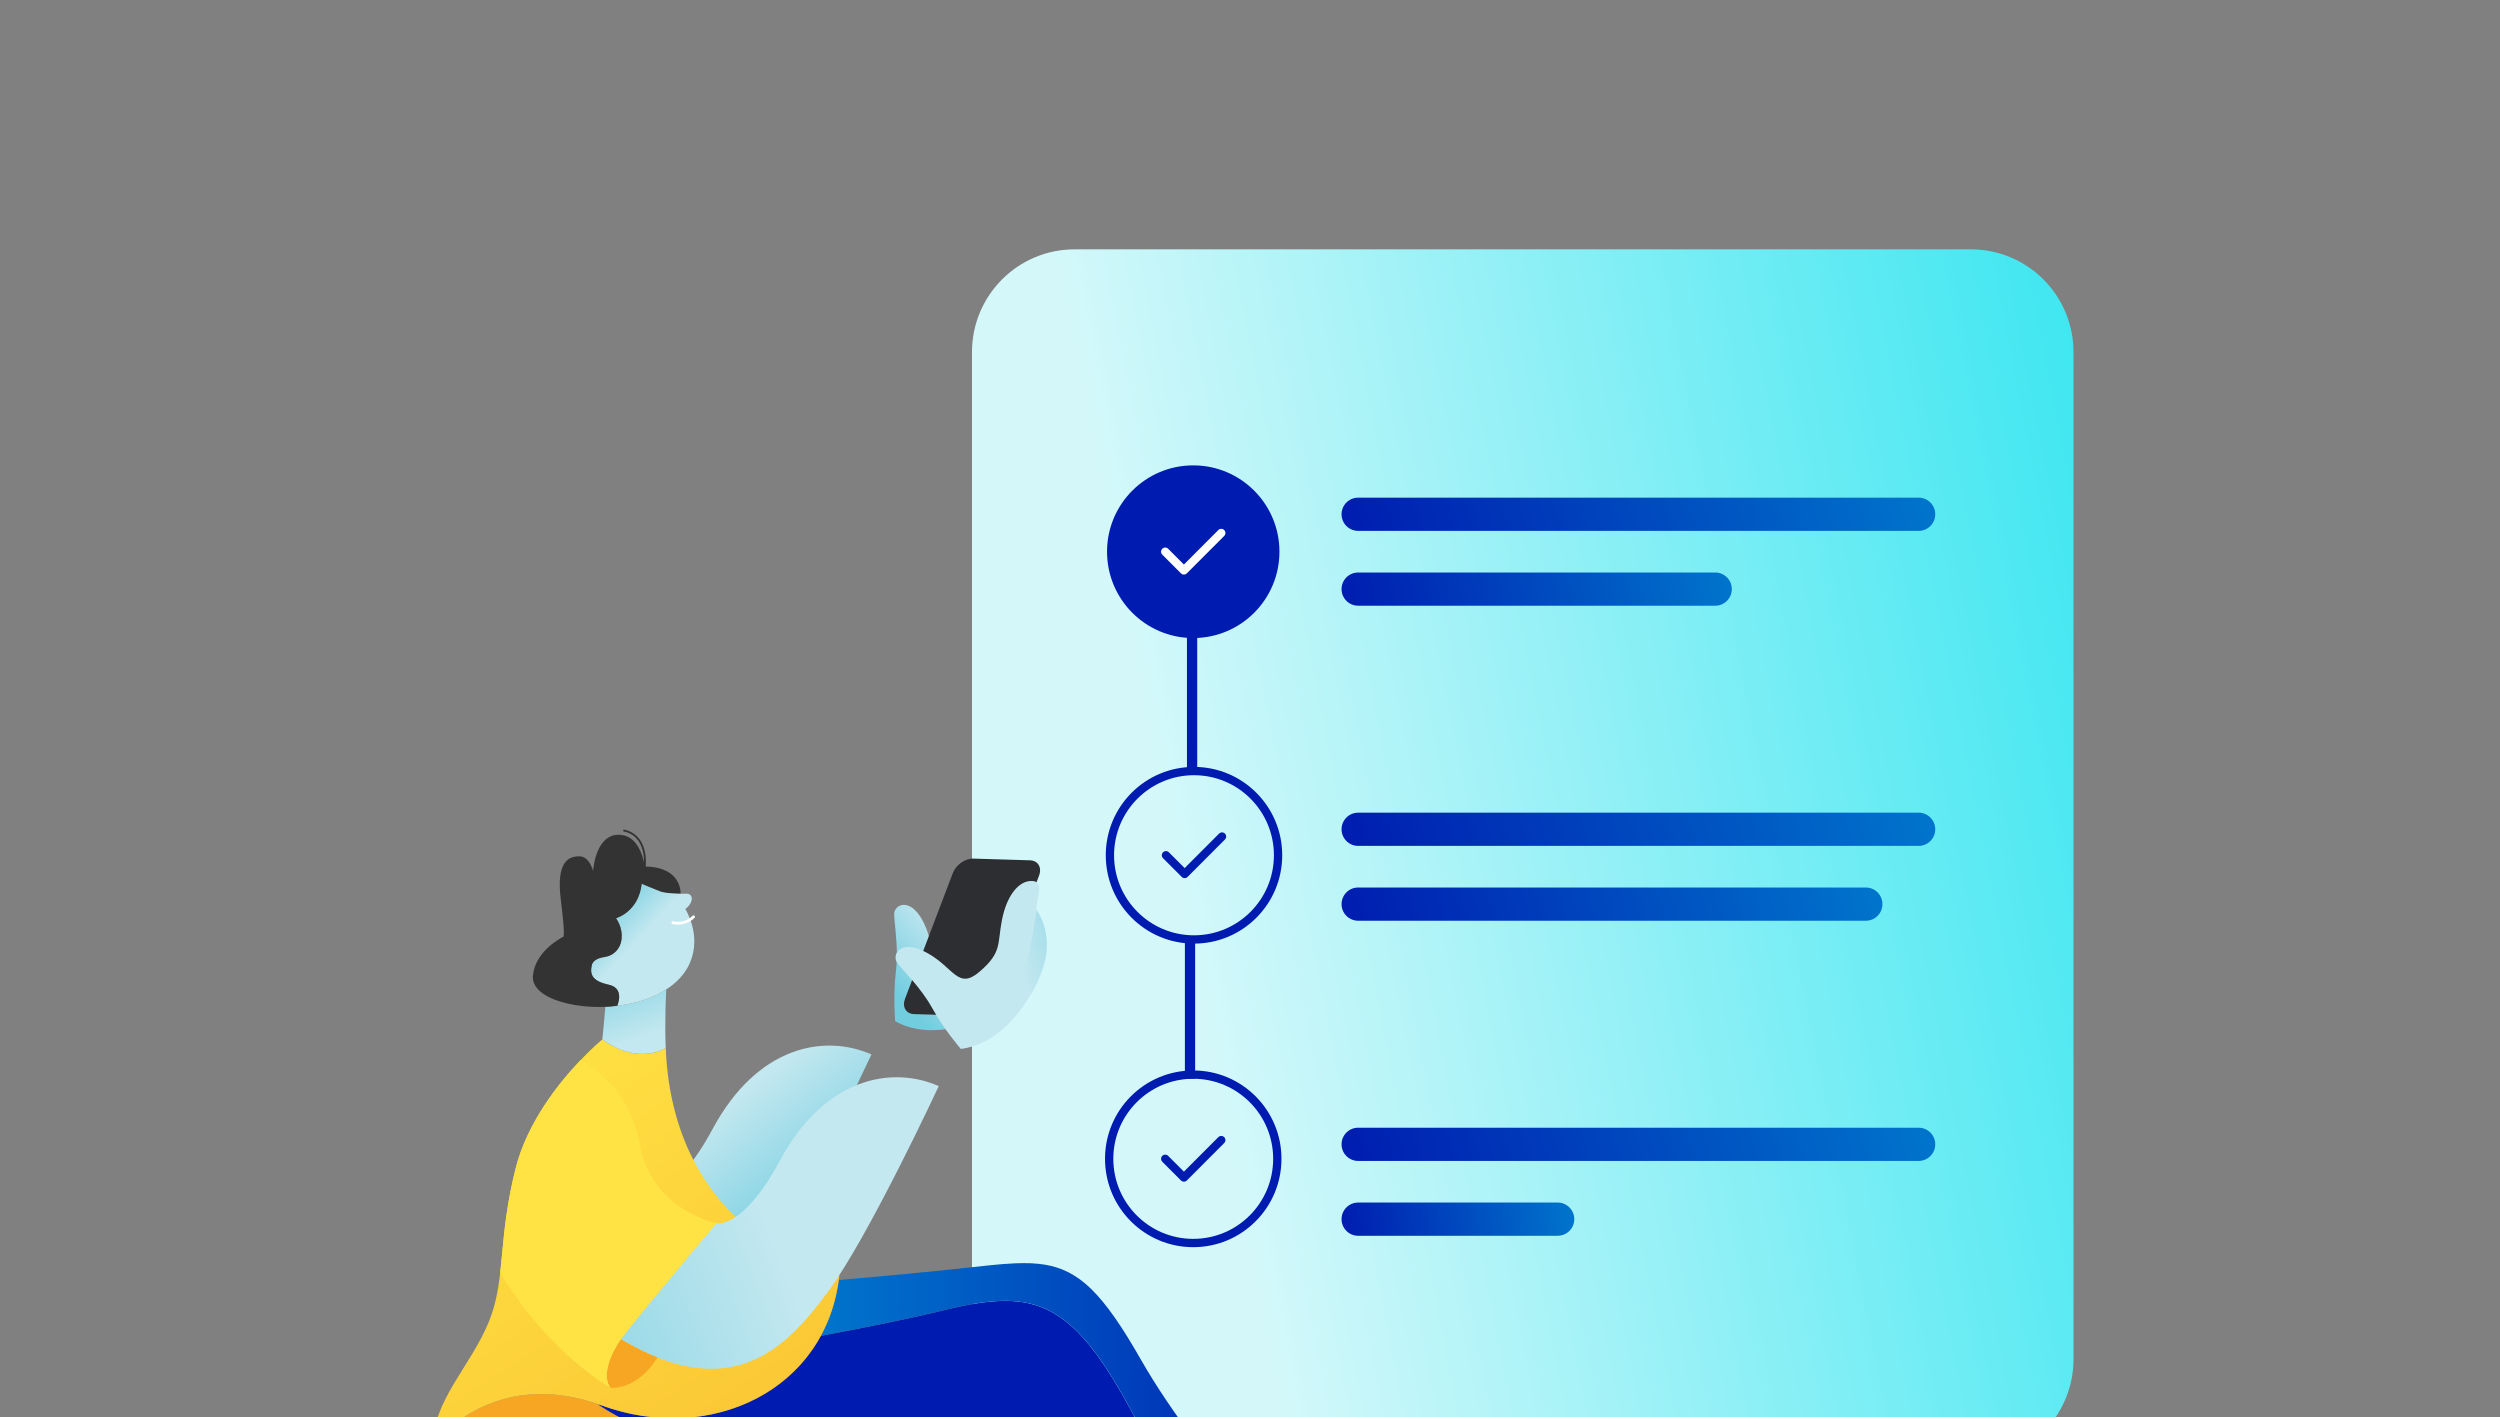 <svg width="381" height="216" viewBox="0 0 381 216" fill="none" xmlns="http://www.w3.org/2000/svg">
<rect x="0" y="0" width="381" height="216" fill="#808080" stroke="none"/>
<g clip-path="url(#clip0_5922_341814)">
<path d="M148.131 53.662C148.131 45.012 155.132 38 163.769 38H300.362C308.999 38 316 45.012 316 53.662V207.139C316 215.789 308.999 222.801 300.362 222.801H163.769C155.132 222.801 148.131 215.789 148.131 207.139V53.662Z" fill="url(#paint0_linear_5922_341814)"/>
<path d="M194.987 84.08C194.987 91.347 189.106 97.238 181.85 97.238C174.594 97.238 168.713 91.347 168.713 84.08C168.713 76.813 174.594 70.922 181.85 70.922C189.106 70.922 194.987 76.813 194.987 84.08Z" fill="#001CB0"/>
<path d="M204.453 78.374C204.453 76.977 205.584 75.844 206.98 75.844H292.405C293.801 75.844 294.932 76.977 294.932 78.374V78.374C294.932 79.772 293.801 80.905 292.405 80.905H206.98C205.584 80.905 204.453 79.772 204.453 78.374V78.374Z" fill="url(#paint1_linear_5922_341814)"/>
<path d="M204.453 126.382C204.453 124.985 205.584 123.852 206.98 123.852H292.405C293.801 123.852 294.932 124.985 294.932 126.382V126.382C294.932 127.78 293.801 128.913 292.405 128.913H206.98C205.584 128.913 204.453 127.78 204.453 126.382V126.382Z" fill="url(#paint2_linear_5922_341814)"/>
<path d="M204.453 174.394C204.453 172.996 205.584 171.863 206.98 171.863H292.405C293.801 171.863 294.932 172.996 294.932 174.394V174.394C294.932 175.792 293.801 176.925 292.405 176.925H206.98C205.584 176.925 204.453 175.792 204.453 174.394V174.394Z" fill="url(#paint3_linear_5922_341814)"/>
<path d="M204.453 89.781C204.453 88.383 205.584 87.25 206.98 87.25H261.402C262.797 87.25 263.929 88.383 263.929 89.781V89.781C263.929 91.178 262.797 92.311 261.402 92.311H206.98C205.584 92.311 204.453 91.178 204.453 89.781V89.781Z" fill="url(#paint4_linear_5922_341814)"/>
<path d="M204.453 137.789C204.453 136.391 205.584 135.258 206.98 135.258H284.355C285.75 135.258 286.882 136.391 286.882 137.789V137.789C286.882 139.186 285.75 140.319 284.355 140.319H206.98C205.584 140.319 204.453 139.186 204.453 137.789V137.789Z" fill="url(#paint5_linear_5922_341814)"/>
<path d="M204.453 185.8C204.453 184.403 205.584 183.27 206.98 183.27H237.393C238.788 183.27 239.92 184.403 239.92 185.8V185.8C239.92 187.198 238.788 188.331 237.393 188.331H206.98C205.584 188.331 204.453 187.198 204.453 185.8V185.8Z" fill="url(#paint6_linear_5922_341814)"/>
<path fill-rule="evenodd" clip-rule="evenodd" d="M181.964 118.142C175.238 118.142 169.784 123.604 169.784 130.342C169.784 137.079 175.238 142.541 181.964 142.541C188.691 142.541 194.144 137.079 194.144 130.342C194.144 123.604 188.691 118.142 181.964 118.142ZM168.519 130.342C168.519 122.904 174.539 116.875 181.964 116.875C189.39 116.875 195.41 122.904 195.41 130.342C195.41 137.779 189.39 143.808 181.964 143.808C174.539 143.808 168.519 137.779 168.519 130.342Z" fill="#001CB0"/>
<path fill-rule="evenodd" clip-rule="evenodd" d="M186.683 127.041C186.93 127.289 186.93 127.69 186.683 127.937L180.988 133.641C180.741 133.888 180.34 133.888 180.093 133.641L177.246 130.789C176.999 130.542 176.999 130.14 177.246 129.893C177.493 129.645 177.894 129.645 178.141 129.893L180.541 132.296L185.788 127.041C186.035 126.794 186.436 126.794 186.683 127.041Z" fill="#001CB0"/>
<path fill-rule="evenodd" clip-rule="evenodd" d="M186.568 80.779C186.815 81.027 186.815 81.428 186.568 81.676L180.874 87.379C180.627 87.626 180.226 87.626 179.979 87.379L177.132 84.527C176.885 84.28 176.885 83.879 177.132 83.631C177.379 83.384 177.78 83.384 178.027 83.631L180.426 86.035L185.674 80.779C185.921 80.532 186.321 80.532 186.568 80.779Z" fill="white"/>
<path fill-rule="evenodd" clip-rule="evenodd" d="M181.85 164.404C175.123 164.404 169.67 169.866 169.67 176.603C169.67 183.341 175.123 188.802 181.85 188.802C188.577 188.802 194.03 183.341 194.03 176.603C194.03 169.866 188.577 164.404 181.85 164.404ZM168.405 176.603C168.405 169.166 174.424 163.137 181.85 163.137C189.276 163.137 195.295 169.166 195.295 176.603C195.295 184.041 189.276 190.07 181.85 190.07C174.424 190.07 168.405 184.041 168.405 176.603Z" fill="#001CB0"/>
<path fill-rule="evenodd" clip-rule="evenodd" d="M186.568 173.303C186.815 173.55 186.815 173.952 186.568 174.199L180.874 179.902C180.627 180.15 180.226 180.15 179.979 179.902L177.132 177.051C176.885 176.803 176.885 176.402 177.132 176.155C177.379 175.907 177.78 175.907 178.027 176.155L180.426 178.558L185.674 173.303C185.921 173.055 186.321 173.055 186.568 173.303Z" fill="#001CB0"/>
<path d="M182.457 96.754V117.666H180.893V96.754H182.457Z" fill="#001CB0"/>
<path d="M182.14 143.477V164.389H180.577V143.477H182.14Z" fill="#001CB0"/>
<g clip-path="url(#clip1_5922_341814)">
<path d="M136.534 148.068C136.087 151.652 136.421 155.634 136.421 155.634C139.224 157.18 142.463 157.269 145.499 156.629C145.846 156.286 146.128 155.876 146.295 155.432L149.632 146.664C148.767 147.229 147.657 147.592 145.727 147.765C141.272 148.163 142.861 145.02 140.848 140.775C140.381 139.789 139.882 139.103 139.394 138.65C137.782 137.151 136.268 138.189 136.271 139.299C136.274 140.438 136.715 142.999 136.681 145.787C136.672 146.54 136.632 147.307 136.534 148.068Z" fill="url(#paint7_linear_5922_341814)"/>
<path d="M84.362 199.271C101.42 209.415 109.659 200.45 115.845 192.149C122.103 183.749 132.808 160.698 132.808 160.698C125.725 157.57 115.461 159.3 108.6 172.059C102.937 182.59 98.885 181.609 98.885 181.609C98.885 181.609 98.856 181.644 98.801 181.707C97.691 183.034 85.818 197.204 84.393 199.228C84.382 199.242 84.373 199.257 84.362 199.271Z" fill="url(#paint8_linear_5922_341814)"/>
<path d="M66 220.129C66 220.129 87.142 227.266 96.705 217.145C93.815 215.758 91.912 214.541 91.271 214.111C91.269 214.111 91.266 214.109 91.263 214.109C91.263 214.109 91.263 214.106 91.384 214.08C91.274 214.039 91.165 214.002 91.055 213.964C76.117 208.809 67.477 218.336 66.17 219.913C66.164 219.922 66.159 219.93 66.15 219.939C66.058 220.066 66 220.129 66 220.129Z" fill="#F6A623"/>
<path d="M91.043 213.962C91.45 214.245 103.294 222.44 119.545 222.728C136.081 223.022 142.875 219.775 146.714 226.272C150.552 232.769 168.273 269.681 201.94 254.326C201.94 254.326 181.268 231.292 172.112 214.461C170.396 211.307 168.795 208.703 167.238 206.575C167.18 206.497 167.123 206.416 167.065 206.341C166.71 205.862 166.359 205.407 166.007 204.977C165.943 204.899 165.88 204.824 165.816 204.749C165.283 204.109 164.752 203.521 164.222 202.988C164.147 202.913 164.072 202.838 163.994 202.763C159.881 198.74 155.731 197.78 150.186 198.449C150.082 198.46 149.978 198.475 149.871 198.486C149.136 198.582 148.378 198.706 147.593 198.856C147.492 198.873 147.391 198.893 147.29 198.913C146.673 199.031 146.039 199.164 145.387 199.311C145.292 199.334 145.194 199.354 145.096 199.377C144.66 199.478 144.213 199.585 143.761 199.695C138.365 201.015 131.559 202.382 125.102 203.579C125.036 203.706 124.966 203.83 124.894 203.954C124.825 204.072 124.756 204.193 124.687 204.311C124.684 204.317 124.681 204.32 124.678 204.326C124.606 204.447 124.534 204.565 124.459 204.683C124.144 205.199 123.807 205.698 123.449 206.18C123.334 206.341 123.216 206.497 123.095 206.653C122.985 206.797 122.873 206.938 122.754 207.079C122.679 207.174 122.602 207.267 122.524 207.359C122.068 207.907 121.584 208.429 121.079 208.928C120.955 209.049 120.828 209.17 120.701 209.291C120.589 209.398 120.476 209.502 120.361 209.602C119.865 210.055 119.351 210.485 118.818 210.891C118.636 211.03 118.452 211.165 118.264 211.298C118.134 211.393 118.005 211.485 117.875 211.575C117.768 211.647 117.659 211.722 117.546 211.794C117.431 211.872 117.315 211.947 117.2 212.022C117.053 212.114 116.906 212.206 116.759 212.299C116.597 212.397 116.433 212.495 116.269 212.587C116.107 212.682 115.946 212.771 115.784 212.861C115.781 212.864 115.775 212.867 115.77 212.869C115.611 212.956 115.452 213.04 115.294 213.123C115.129 213.21 114.962 213.296 114.795 213.377C114.665 213.44 114.535 213.504 114.406 213.564C114.163 213.68 113.921 213.789 113.676 213.896C113.54 213.954 113.405 214.011 113.267 214.069C113.093 214.141 112.918 214.21 112.742 214.28C112.739 214.28 112.736 214.282 112.73 214.285C112.563 214.349 112.396 214.412 112.225 214.476C111.998 214.559 111.767 214.64 111.536 214.715C111.268 214.804 111 214.891 110.726 214.972C110.579 215.018 110.429 215.058 110.279 215.101C110.155 215.136 110.031 215.171 109.904 215.202C109.01 215.442 108.096 215.635 107.167 215.782C107.003 215.808 106.835 215.834 106.668 215.857C106.475 215.886 106.282 215.912 106.089 215.935C105.89 215.958 105.688 215.981 105.489 216.001C105.304 216.018 105.12 216.036 104.932 216.05C104.733 216.067 104.534 216.082 104.338 216.093C104.159 216.102 103.98 216.111 103.802 216.119C103.568 216.131 103.334 216.136 103.101 216.139C102.922 216.139 102.74 216.145 102.562 216.145H102.553C102.236 216.145 101.918 216.139 101.601 216.128C101.373 216.122 101.143 216.113 100.915 216.099C100.788 216.093 100.661 216.085 100.534 216.076C100.321 216.062 100.107 216.047 99.894 216.027C99.611 216.004 99.329 215.975 99.043 215.94C98.862 215.92 98.683 215.897 98.501 215.871C98.49 215.871 98.478 215.871 98.466 215.868C98.273 215.842 98.08 215.814 97.887 215.785C97.699 215.759 97.512 215.727 97.325 215.692C97.163 215.666 97.001 215.638 96.84 215.606C96.771 215.594 96.699 215.58 96.629 215.566C96.494 215.54 96.358 215.511 96.223 215.482C96.105 215.459 95.986 215.433 95.868 215.407C95.793 215.393 95.718 215.375 95.646 215.358C95.499 215.323 95.349 215.289 95.202 215.251C95.113 215.234 95.023 215.211 94.934 215.188C94.801 215.153 94.666 215.119 94.533 215.081C94.354 215.038 94.178 214.989 93.999 214.934C93.835 214.891 93.674 214.842 93.509 214.793C93.218 214.709 92.93 214.617 92.638 214.519C92.468 214.461 92.301 214.403 92.131 214.346C91.963 214.291 91.799 214.23 91.632 214.17C91.436 214.098 91.24 214.029 91.043 213.962Z" fill="#001CB0"/>
<path d="M139.308 154.548L147.951 154.811C148.755 154.834 149.626 154.424 150.269 153.787C150.616 153.444 150.898 153.035 151.065 152.59L154.402 143.822L158.344 133.467C158.826 132.204 158.209 131.149 156.969 131.111L148.326 130.849C147.086 130.811 145.69 131.803 145.208 133.069L144.164 135.808L141.451 142.945L137.932 152.193C137.451 153.456 138.068 154.511 139.308 154.548Z" fill="#2C2E31"/>
<path d="M136.73 146.711C137.58 147.881 140.346 150.497 142.085 153.663C143.824 156.829 146.428 159.859 146.428 159.859C151.446 159.242 155.215 155.041 157.384 151.056C158.517 148.971 159.215 146.944 159.42 145.523C159.991 141.607 158.194 138.983 157.998 138.709C157.998 138.706 157.995 138.703 157.992 138.7C157.99 138.694 157.987 138.692 157.984 138.692C157.981 138.689 157.981 138.686 157.981 138.686C157.808 137.111 159.371 134.335 157.297 134.26C155.221 134.185 153.421 136.526 152.698 140.203C151.974 143.879 152.735 145.093 149.355 148.028C145.978 150.964 145.422 147.486 141.303 145.226C137.185 142.965 135.879 145.54 136.73 146.711Z" fill="#C4E8F0"/>
<path d="M125.102 203.576C131.559 202.379 138.365 201.012 143.761 199.692C157.049 196.445 162.959 197.624 172.112 214.458C178.249 225.736 189.554 239.801 196.345 247.852C198.71 247.278 201.167 246.454 203.713 245.343C203.713 245.343 183.039 223.322 173.886 207.229C171.007 202.171 168.654 198.76 166.359 196.505C166.275 196.425 166.191 196.341 166.108 196.263C165.661 195.839 165.214 195.461 164.767 195.121C164.654 195.035 164.542 194.951 164.429 194.87C162.249 193.313 160.003 192.67 157.295 192.532C157.162 192.523 157.029 192.517 156.897 192.514C156.236 192.491 155.553 192.497 154.835 192.523C154.722 192.529 154.607 192.535 154.492 192.54C152.412 192.636 150.059 192.904 147.305 193.209C141.266 193.878 134.339 194.513 127.836 195.072C127.412 198.224 126.466 201.07 125.102 203.576Z" fill="url(#paint9_linear_5922_341814)"/>
<path d="M66 220.132C66 220.132 75.009 208.079 91.632 214.169C108.254 220.259 126.019 211.885 127.922 194.376C127.922 194.376 102.645 189.218 101.454 159.699C101.454 159.699 97.405 162.459 91.79 158.41C91.79 158.41 90.383 159.564 88.465 161.579C85.155 165.048 80.33 171.072 78.562 178.136C78.271 179.298 78.026 180.403 77.818 181.455C76.806 186.545 76.633 190.449 76.235 193.938C75.923 196.666 75.474 199.143 74.375 201.735C71.583 208.333 66 213.534 66 220.132Z" fill="url(#paint10_linear_5922_341814)"/>
<path d="M91.79 158.409C97.405 162.458 101.454 159.698 101.454 159.698C101.287 155.751 101.5 151.495 101.538 150.785C99.176 152.308 96.278 153.054 94.072 153.262C94.072 153.271 94.069 153.274 94.069 153.274C93.492 153.357 92.883 153.412 92.258 153.438C92.102 155.508 91.79 158.409 91.79 158.409Z" fill="url(#paint11_linear_5922_341814)"/>
<path d="M94.617 204.095C111.675 214.239 119.914 205.275 126.1 196.973C132.358 188.573 143.063 165.522 143.063 165.522C135.98 162.394 125.716 164.124 118.856 176.883C113.192 187.414 109.14 186.434 109.14 186.434C109.14 186.434 109.111 186.468 109.056 186.532C107.946 187.858 96.073 202.028 94.648 204.052C94.637 204.066 94.628 204.081 94.617 204.095Z" fill="url(#paint12_linear_5922_341814)"/>
<path d="M92.837 150.085C95.167 150.604 94.155 153.073 94.072 153.263C97.7 152.923 103.205 151.121 105.108 146.821C107.02 142.51 104.439 138.534 104.439 138.534C105.737 137.585 105.74 136.12 104.531 136.204C104.174 136.227 103.689 136.207 103.182 136.161C101.973 136.063 100.647 135.846 100.647 135.846C100.641 135.844 100.635 135.844 100.629 135.841C99.626 135.454 97.792 134.676 97.792 134.676C97.322 138.987 93.887 139.93 93.887 139.93C94.689 141.123 94.836 142.274 94.709 143.24C94.542 144.532 93.561 145.607 92.278 145.815C91.551 145.933 90.389 146.164 90.184 147.112C89.847 148.661 90.415 149.549 92.837 150.085Z" fill="url(#paint13_linear_5922_341814)"/>
<path d="M93.028 211.505C93.028 211.505 97.045 211.984 100.191 206.877C98.444 206.188 96.589 205.271 94.617 204.098C93.134 206.223 91.641 209.614 93.028 211.505Z" fill="#F6A623"/>
<path d="M76.235 193.937C83.433 206.091 93.028 211.503 93.028 211.503C91.632 209.6 93.154 206.175 94.648 204.052C96.142 201.93 109.14 186.434 109.14 186.434C109.14 186.434 99.268 184.309 97.529 174.508C96.012 165.958 89.979 162.357 88.465 161.578C85.154 165.047 80.33 171.071 78.562 178.135C78.271 179.297 78.026 180.402 77.818 181.454C76.806 186.544 76.633 190.448 76.235 193.937Z" fill="#FFE344"/>
<path d="M154.786 150.392C154.786 150.392 155.936 150.784 157.384 151.058C158.517 148.973 159.215 146.946 159.42 145.524C159.991 141.609 158.194 138.985 157.998 138.711C157.998 138.708 157.995 138.705 157.992 138.702C157.99 138.696 157.987 138.693 157.984 138.693C157.981 138.69 157.981 138.688 157.981 138.688C157.981 138.688 156.922 145.677 156.478 146.744C156.031 147.811 154.786 150.392 154.786 150.392Z" fill="url(#paint14_linear_5922_341814)"/>
<path d="M105.852 139.87C104.99 140.75 103.686 141.113 102.492 140.816C102.221 140.75 102.337 140.332 102.608 140.398C103.655 140.66 104.794 140.335 105.546 139.565C105.743 139.366 106.048 139.671 105.852 139.87Z" fill="white"/>
<path d="M81.224 148.617C81.628 144.779 85.841 142.769 85.841 142.769C85.841 142.769 86.207 143.026 85.466 137.1C84.725 131.175 86.746 130.5 88.295 130.5C89.844 130.5 90.383 132.723 90.383 132.723C90.787 128.816 92.537 126.662 95.165 127.337C97.149 127.844 97.901 130.272 98.152 131.431C98.158 130.973 98.123 130.301 97.942 129.609C97.515 127.971 96.514 126.988 94.963 126.685L95.017 126.402C96.664 126.722 97.772 127.81 98.221 129.545C98.544 130.791 98.42 131.927 98.406 132.057C103.978 132.192 103.718 136.16 103.718 136.16C103.718 136.16 101.63 136.227 100.627 135.843C99.623 135.457 97.792 134.681 97.792 134.681C97.322 138.992 93.884 139.935 93.884 139.935C94.689 141.126 94.833 142.279 94.706 143.245C94.539 144.534 93.558 145.612 92.275 145.82C91.548 145.938 90.386 146.172 90.181 147.118C89.844 148.666 90.409 149.554 92.834 150.093C95.26 150.633 94.063 153.283 94.063 153.283C88.722 154.035 80.814 152.464 81.218 148.623L81.224 148.617Z" fill="#333333"/>
</g>
</g>
<defs>
<linearGradient id="paint0_linear_5922_341814" x1="374.591" y1="15.02" x2="163.743" y2="56.05" gradientUnits="userSpaceOnUse">
<stop stop-color="#00DFED"/>
<stop offset="1" stop-color="#D4F8FA"/>
</linearGradient>
<linearGradient id="paint1_linear_5922_341814" x1="294.932" y1="75.844" x2="210.676" y2="101.413" gradientUnits="userSpaceOnUse">
<stop stop-color="#0075CC"/>
<stop offset="1" stop-color="#001CB0"/>
</linearGradient>
<linearGradient id="paint2_linear_5922_341814" x1="294.932" y1="123.852" x2="210.676" y2="149.421" gradientUnits="userSpaceOnUse">
<stop stop-color="#0075CC"/>
<stop offset="1" stop-color="#001CB0"/>
</linearGradient>
<linearGradient id="paint3_linear_5922_341814" x1="294.932" y1="171.863" x2="210.676" y2="197.432" gradientUnits="userSpaceOnUse">
<stop stop-color="#0075CC"/>
<stop offset="1" stop-color="#001CB0"/>
</linearGradient>
<linearGradient id="paint4_linear_5922_341814" x1="263.929" y1="87.25" x2="205.758" y2="98.854" gradientUnits="userSpaceOnUse">
<stop stop-color="#0075CC"/>
<stop offset="1" stop-color="#001CB0"/>
</linearGradient>
<linearGradient id="paint5_linear_5922_341814" x1="286.882" y1="135.258" x2="209.006" y2="156.788" gradientUnits="userSpaceOnUse">
<stop stop-color="#0075CC"/>
<stop offset="1" stop-color="#001CB0"/>
</linearGradient>
<linearGradient id="paint6_linear_5922_341814" x1="239.92" y1="183.27" x2="204.354" y2="187.5" gradientUnits="userSpaceOnUse">
<stop stop-color="#0075CC"/>
<stop offset="1" stop-color="#001CB0"/>
</linearGradient>
<linearGradient id="paint7_linear_5922_341814" x1="161.459" y1="129.241" x2="130.135" y2="157.305" gradientUnits="userSpaceOnUse">
<stop offset="0.5" stop-color="#C4E8F0"/>
<stop offset="0.79" stop-color="#72CDDF"/>
</linearGradient>
<linearGradient id="paint8_linear_5922_341814" x1="79.018" y1="142.076" x2="128.172" y2="205.11" gradientUnits="userSpaceOnUse">
<stop offset="0.5" stop-color="#C4E8F0"/>
<stop offset="0.79" stop-color="#72CDDF"/>
</linearGradient>
<linearGradient id="paint9_linear_5922_341814" x1="125.102" y1="192.5" x2="205.001" y2="194.426" gradientUnits="userSpaceOnUse">
<stop stop-color="#0075CC"/>
<stop offset="1" stop-color="#001CB0"/>
</linearGradient>
<linearGradient id="paint10_linear_5922_341814" x1="67.001" y1="161.028" x2="151.582" y2="291.563" gradientUnits="userSpaceOnUse">
<stop offset="0.02" stop-color="#FFE344"/>
<stop offset="1" stop-color="#F6A623"/>
</linearGradient>
<linearGradient id="paint11_linear_5922_341814" x1="106.282" y1="180.829" x2="89.686" y2="135.556" gradientUnits="userSpaceOnUse">
<stop offset="0.5" stop-color="#C4E8F0"/>
<stop offset="0.79" stop-color="#72CDDF"/>
</linearGradient>
<linearGradient id="paint12_linear_5922_341814" x1="207.849" y1="153.256" x2="28.486" y2="222.948" gradientUnits="userSpaceOnUse">
<stop offset="0.5" stop-color="#C4E8F0"/>
<stop offset="0.79" stop-color="#72CDDF"/>
</linearGradient>
<linearGradient id="paint13_linear_5922_341814" x1="107.882" y1="152.597" x2="87.398" y2="133.295" gradientUnits="userSpaceOnUse">
<stop offset="0.5" stop-color="#C4E8F0"/>
<stop offset="0.79" stop-color="#72CDDF"/>
</linearGradient>
<linearGradient id="paint14_linear_5922_341814" x1="126.936" y1="155.132" x2="182.689" y2="136.524" gradientUnits="userSpaceOnUse">
<stop offset="0.5" stop-color="#C4E8F0"/>
<stop offset="0.79" stop-color="#72CDDF"/>
</linearGradient>
<clipPath id="clip0_5922_341814">
<rect width="381" height="216" fill="white"/>
</clipPath>
<clipPath id="clip1_5922_341814">
<rect width="183.489" height="161.598" fill="white" transform="matrix(-1 0 0 1 249.489 126.402)"/>
</clipPath>
</defs>
</svg>
